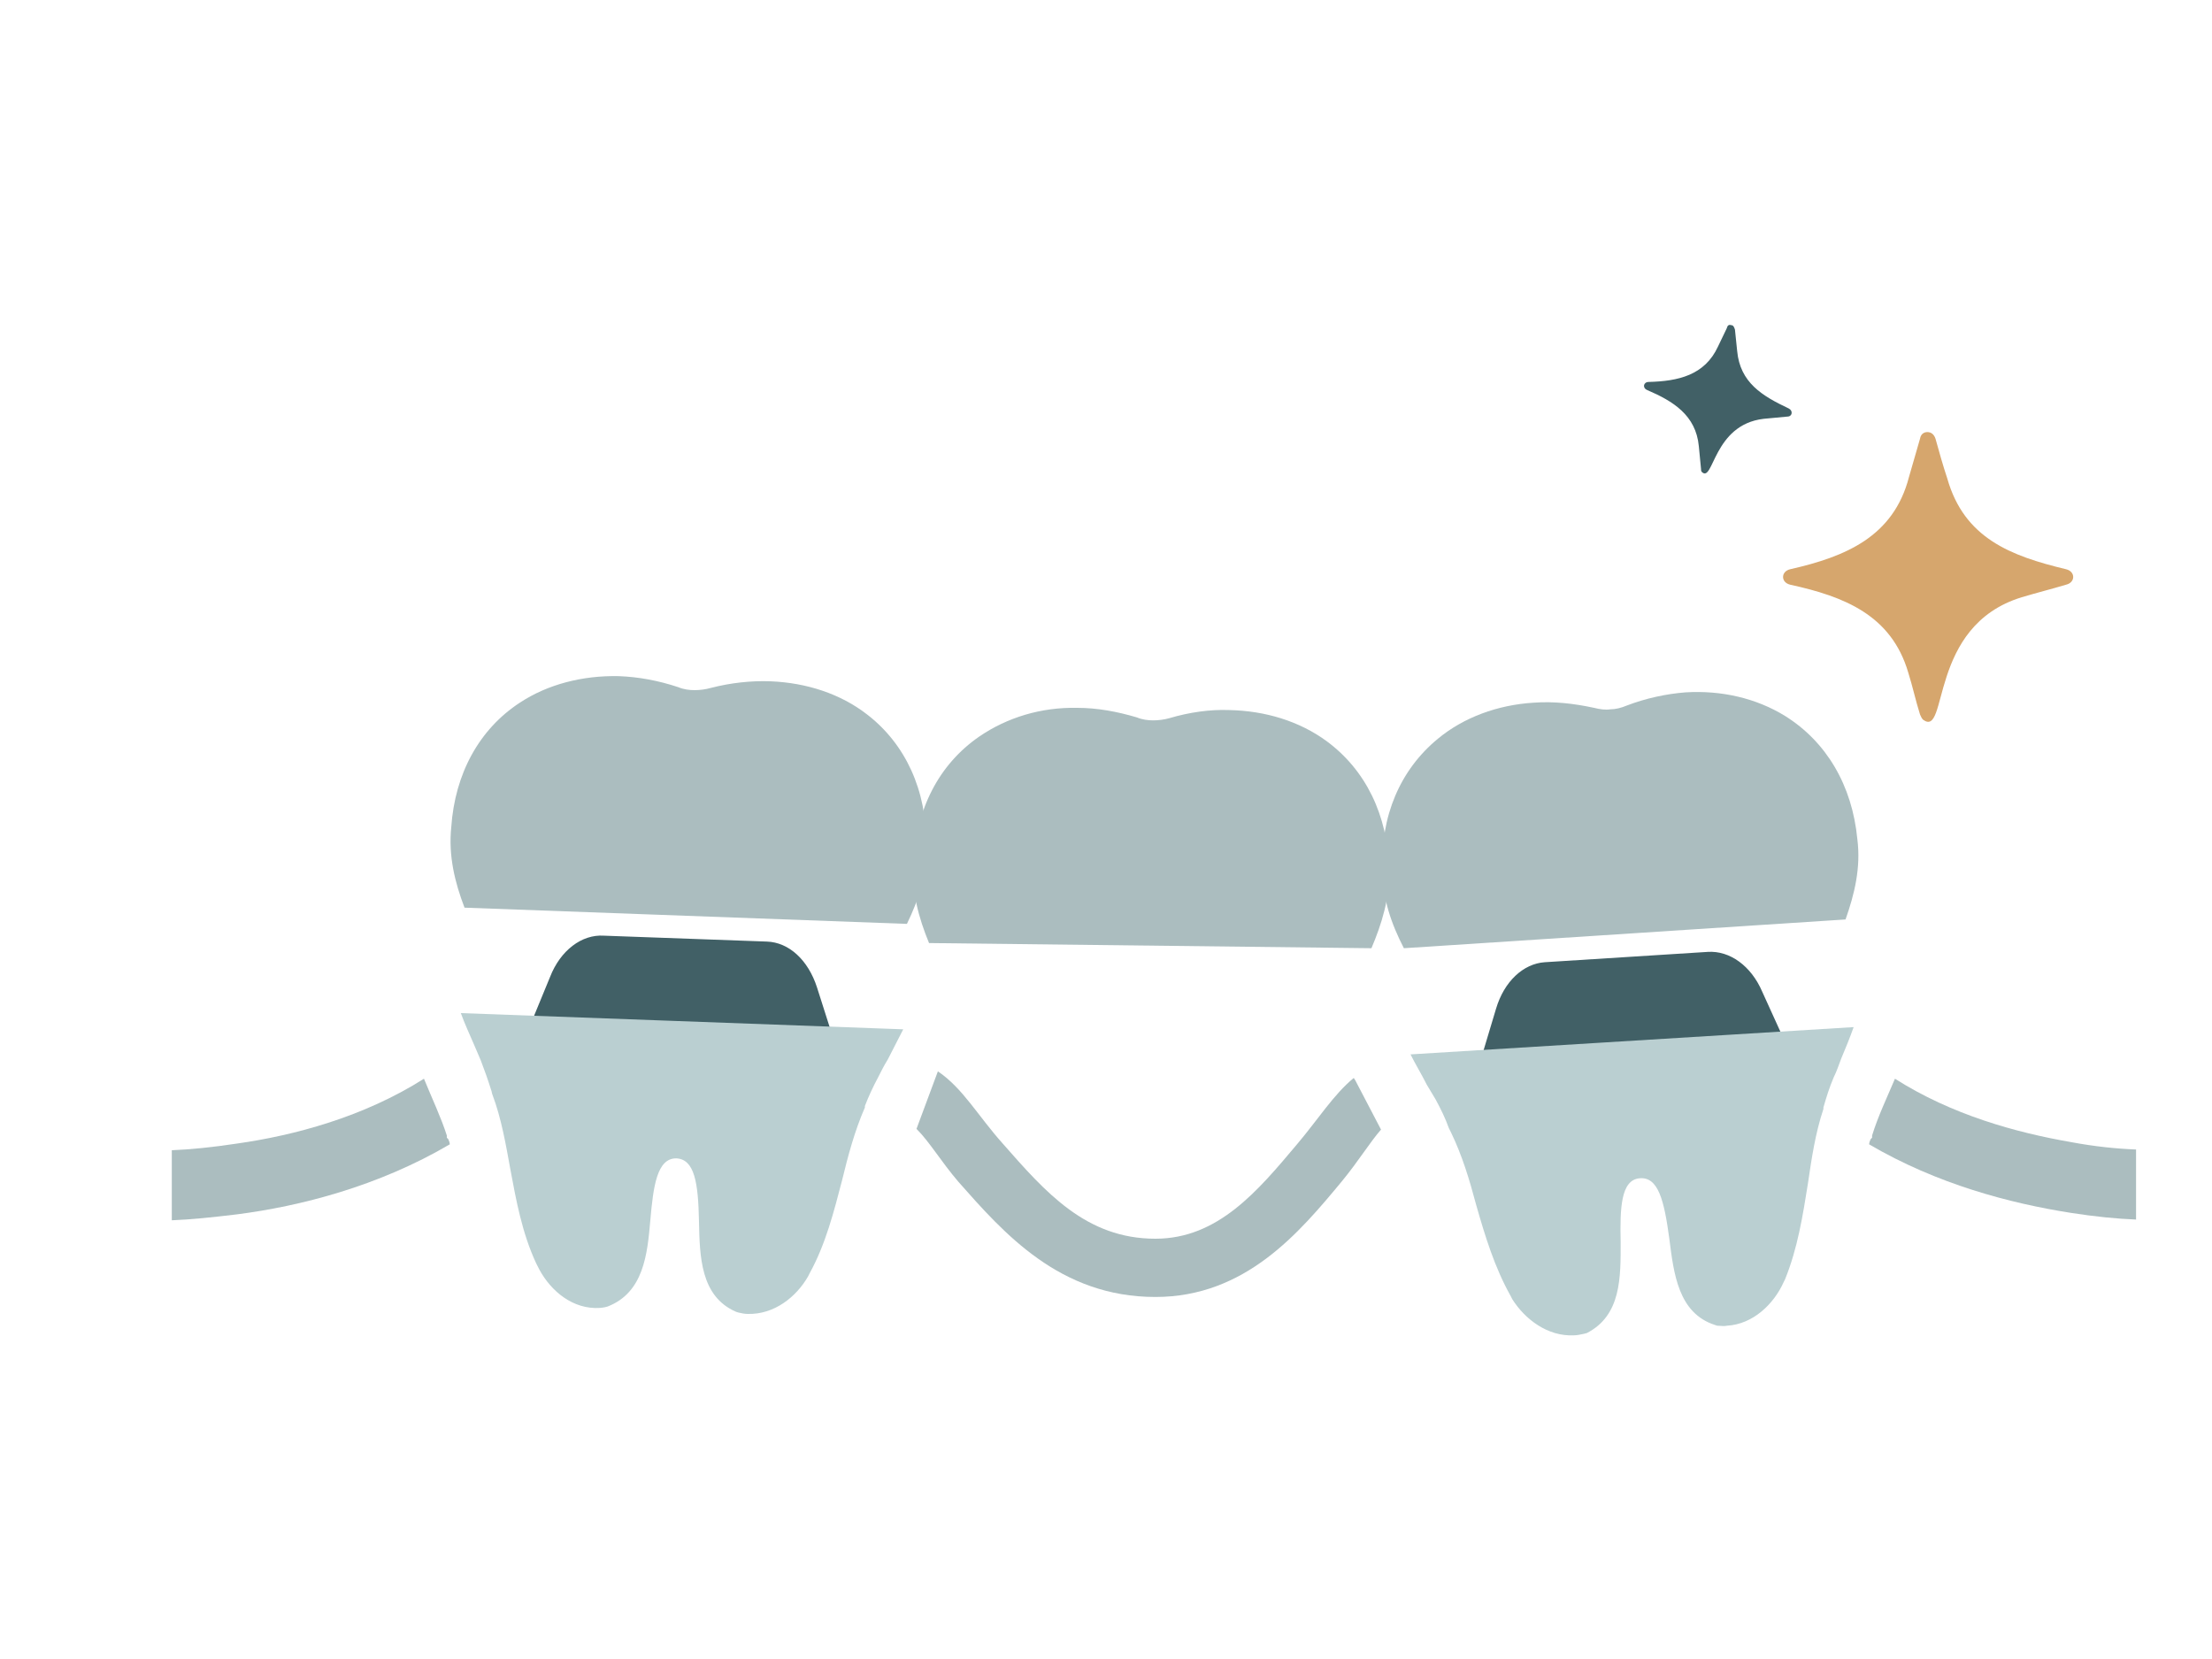 <?xml version="1.0" encoding="UTF-8"?>
<svg xmlns="http://www.w3.org/2000/svg" viewBox="0 0 300 225">
  <path d="m187.3 153.2c-1.5 1.7-3 4.2-5.3 7-5.8 7-13.1 15.7-25.3 15.7-13 0-20.6-8.7-26.7-15.6-2.4-2.8-3.9-5.4-5.7-7.2l2.9-7.8c3.4 2.3 5.4 6 8.8 9.8 5.8 6.6 11.3 12.9 20.7 12.9 8.5 0 13.9-6.5 19.2-12.8 2.8-3.3 5-6.8 7.7-9l.2.3z" fill="#abbdbf"></path>
  <path d="m113 140.8-41.2-1.5 2.8-6.8c1.4-3.6 4.3-5.8 7.3-5.6l22.1.8c3 .1 5.6 2.5 6.8 6.2z" fill="#416066"></path>
  <path d="m61 155.2c-9.7 5.7-20.3 8.4-28.9 9.5-3.3.4-6.2.7-8.8.8v-9.5c2.5-.1 5.5-.4 8.8-.9 7.8-1.1 17.2-3.6 25.4-8.8 1.1 2.7 2.3 5.2 3.1 7.7v.3l.2.2c.1.2.2.5.2.7z" fill="#abbdbf"></path>
  <path d="m289.7 155.9v9.5c-2.6-.1-5.6-.4-8.8-.9-8.3-1.3-18.2-3.9-27.4-9.3 0-.2.1-.5.2-.7l.2-.2v-.3c.8-2.6 2-5.1 3.1-7.7 7.7 4.9 16.4 7.3 23.9 8.6 3.2.6 6.2.9 8.8 1z" fill="#abbdbf"></path>
  <path d="m62.5 137.4c.5 1.4 1.2 2.9 1.8 4.3.3.7.6 1.4.9 2.1.5 1.3 1 2.7 1.4 4 .1.2.1.5.2.7 1.2 3.2 1.8 6.7 2.4 10 .8 4.3 1.6 8.7 3.5 12.8l.2.4c1.4 2.9 4.2 5.6 7.8 5.7.4 0 .8 0 1.3-.1l.4-.1c4.9-1.9 5.4-7.1 5.8-11.7s.9-8.4 3.5-8.4c2.5.1 3 3.3 3.1 8.6.1 4.7.2 10.1 5 12.2l.3.1c.4.1.9.2 1.3.2 3.6.1 6.6-2.3 8.2-5.1l.2-.4c2.2-4 3.3-8.4 4.4-12.6.8-3.3 1.7-6.7 3.1-9.9 0 0 0-.1 0-.2.5-1.3 1.1-2.6 1.8-3.9.4-.8.8-1.6 1.3-2.4.7-1.4 1.4-2.7 2.1-4.1z" fill="#bacfd1"></path>
  <path d="m123 125.3-60-2.2c-1.3-3.4-2.2-7-1.8-10.9.5-7.3 3.8-13.3 9.3-16.9 3.8-2.5 8.5-3.7 13.4-3.6 2.7.1 5.4.6 8.1 1.5.7.3 1.5.4 2.2.4s1.5-.1 2.2-.3c2.7-.7 5.5-1 8.1-.9 4.9.2 9.5 1.7 13.1 4.5 5.2 4 8.1 10.3 8 17.6.2 4-1 7.5-2.6 10.8z" fill="#abbdbf"></path>
  <path d="m242 141.1-41.2 2.7 2.1-7c1.1-3.7 3.7-6.1 6.6-6.3l22.1-1.4c3-.2 5.9 1.9 7.4 5.4z" fill="#416066"></path>
  <path d="m191.3 143c.7 1.4 1.5 2.7 2.2 4.1.4.7.8 1.3 1.2 2 .7 1.3 1.3 2.5 1.8 3.9.1.2.2.4.3.6 1.5 3.1 2.5 6.4 3.4 9.8 1.2 4.2 2.5 8.5 4.7 12.4l.2.4c1.7 2.7 4.8 5.1 8.4 4.9.4 0 .8-.1 1.3-.2l.4-.1c4.7-2.4 4.6-7.6 4.6-12.3-.1-4.6 0-8.5 2.6-8.7 2.5-.2 3.3 3 4 8.2.6 4.7 1.2 10.1 6.2 11.7l.3.1c.5 0 .9.1 1.3 0 3.6-.2 6.4-3 7.7-5.9l.2-.4c1.7-4.2 2.4-8.6 3.1-13 .5-3.4 1-6.8 2.1-10.1 0 0 0-.1 0-.2.4-1.4.8-2.7 1.4-4.1.4-.8.7-1.7 1-2.5.6-1.4 1.2-2.9 1.7-4.3z" fill="#bacfd1"></path>
  <path d="m250.3 124.7-59.9 3.9c-1.7-3.3-2.9-6.7-2.9-10.6-.3-7.3 2.4-13.6 7.5-17.8 3.5-2.9 8.1-4.6 13-4.9 2.7-.2 5.4.1 8.2.7.8.2 1.5.3 2.2.2.7 0 1.5-.2 2.2-.5 2.6-1 5.4-1.6 8-1.8 4.9-.3 9.6.8 13.5 3.2 5.6 3.5 9.1 9.4 9.8 16.7.5 3.9-.4 7.5-1.6 10.9z" fill="#abbdbf"></path>
  <path d="m186 128.6-60-.7c-1.4-3.4-2.4-7-2.1-10.8.3-7.3 3.4-13.4 8.9-17.2 3.8-2.6 8.4-4 13.3-3.9 2.7 0 5.4.5 8.1 1.3.7.3 1.5.4 2.2.4s1.5-.1 2.2-.3c2.7-.8 5.5-1.2 8.1-1.1 4.9.1 9.5 1.5 13.2 4.2 5.3 3.9 8.3 10 8.5 17.4.1 3.9-1 7.4-2.4 10.7z" fill="#abbdbf"></path>
  <path d="m261.4 58.6c.5 0 .9.3 1.1.9.5 1.8 1 3.6 1.6 5.4 2.3 8.1 8.6 10.5 16.1 12.3 1.3.3 1.3 1.8 0 2.1-2 .6-4 1.1-6 1.7-12.8 3.9-9.9 19.2-13.4 16.6-.2-.2-.3-.5-.4-.7-.6-1.9-1-3.8-1.6-5.7-2.3-7.8-8.7-10.3-16-11.9-1.3-.3-1.3-1.8 0-2.1 7.5-1.7 14-4.4 16.1-12.5.5-1.7 1-3.5 1.5-5.2.1-.6.5-.9 1-.9z" fill="#d6a66d"></path>
  <path d="m234.8 44.1c.3 0 .4.3.5.6.1 1 .2 1.9.3 2.9.4 4.3 3.4 6.1 7 7.8.6.3.5 1.1-.2 1.1-1.1.1-2.1.2-3.2.3-6.9.8-6.8 8.8-8.4 7.2-.1-.1-.1-.3-.1-.4-.1-1-.2-2-.3-3.1-.4-4.2-3.5-6.1-7-7.6-.7-.3-.5-1.1.2-1.1 4-.1 7.6-.9 9.4-4.8.4-.8.8-1.7 1.2-2.5.1-.4.3-.5.6-.4z" fill="#416066"></path>
</svg>
